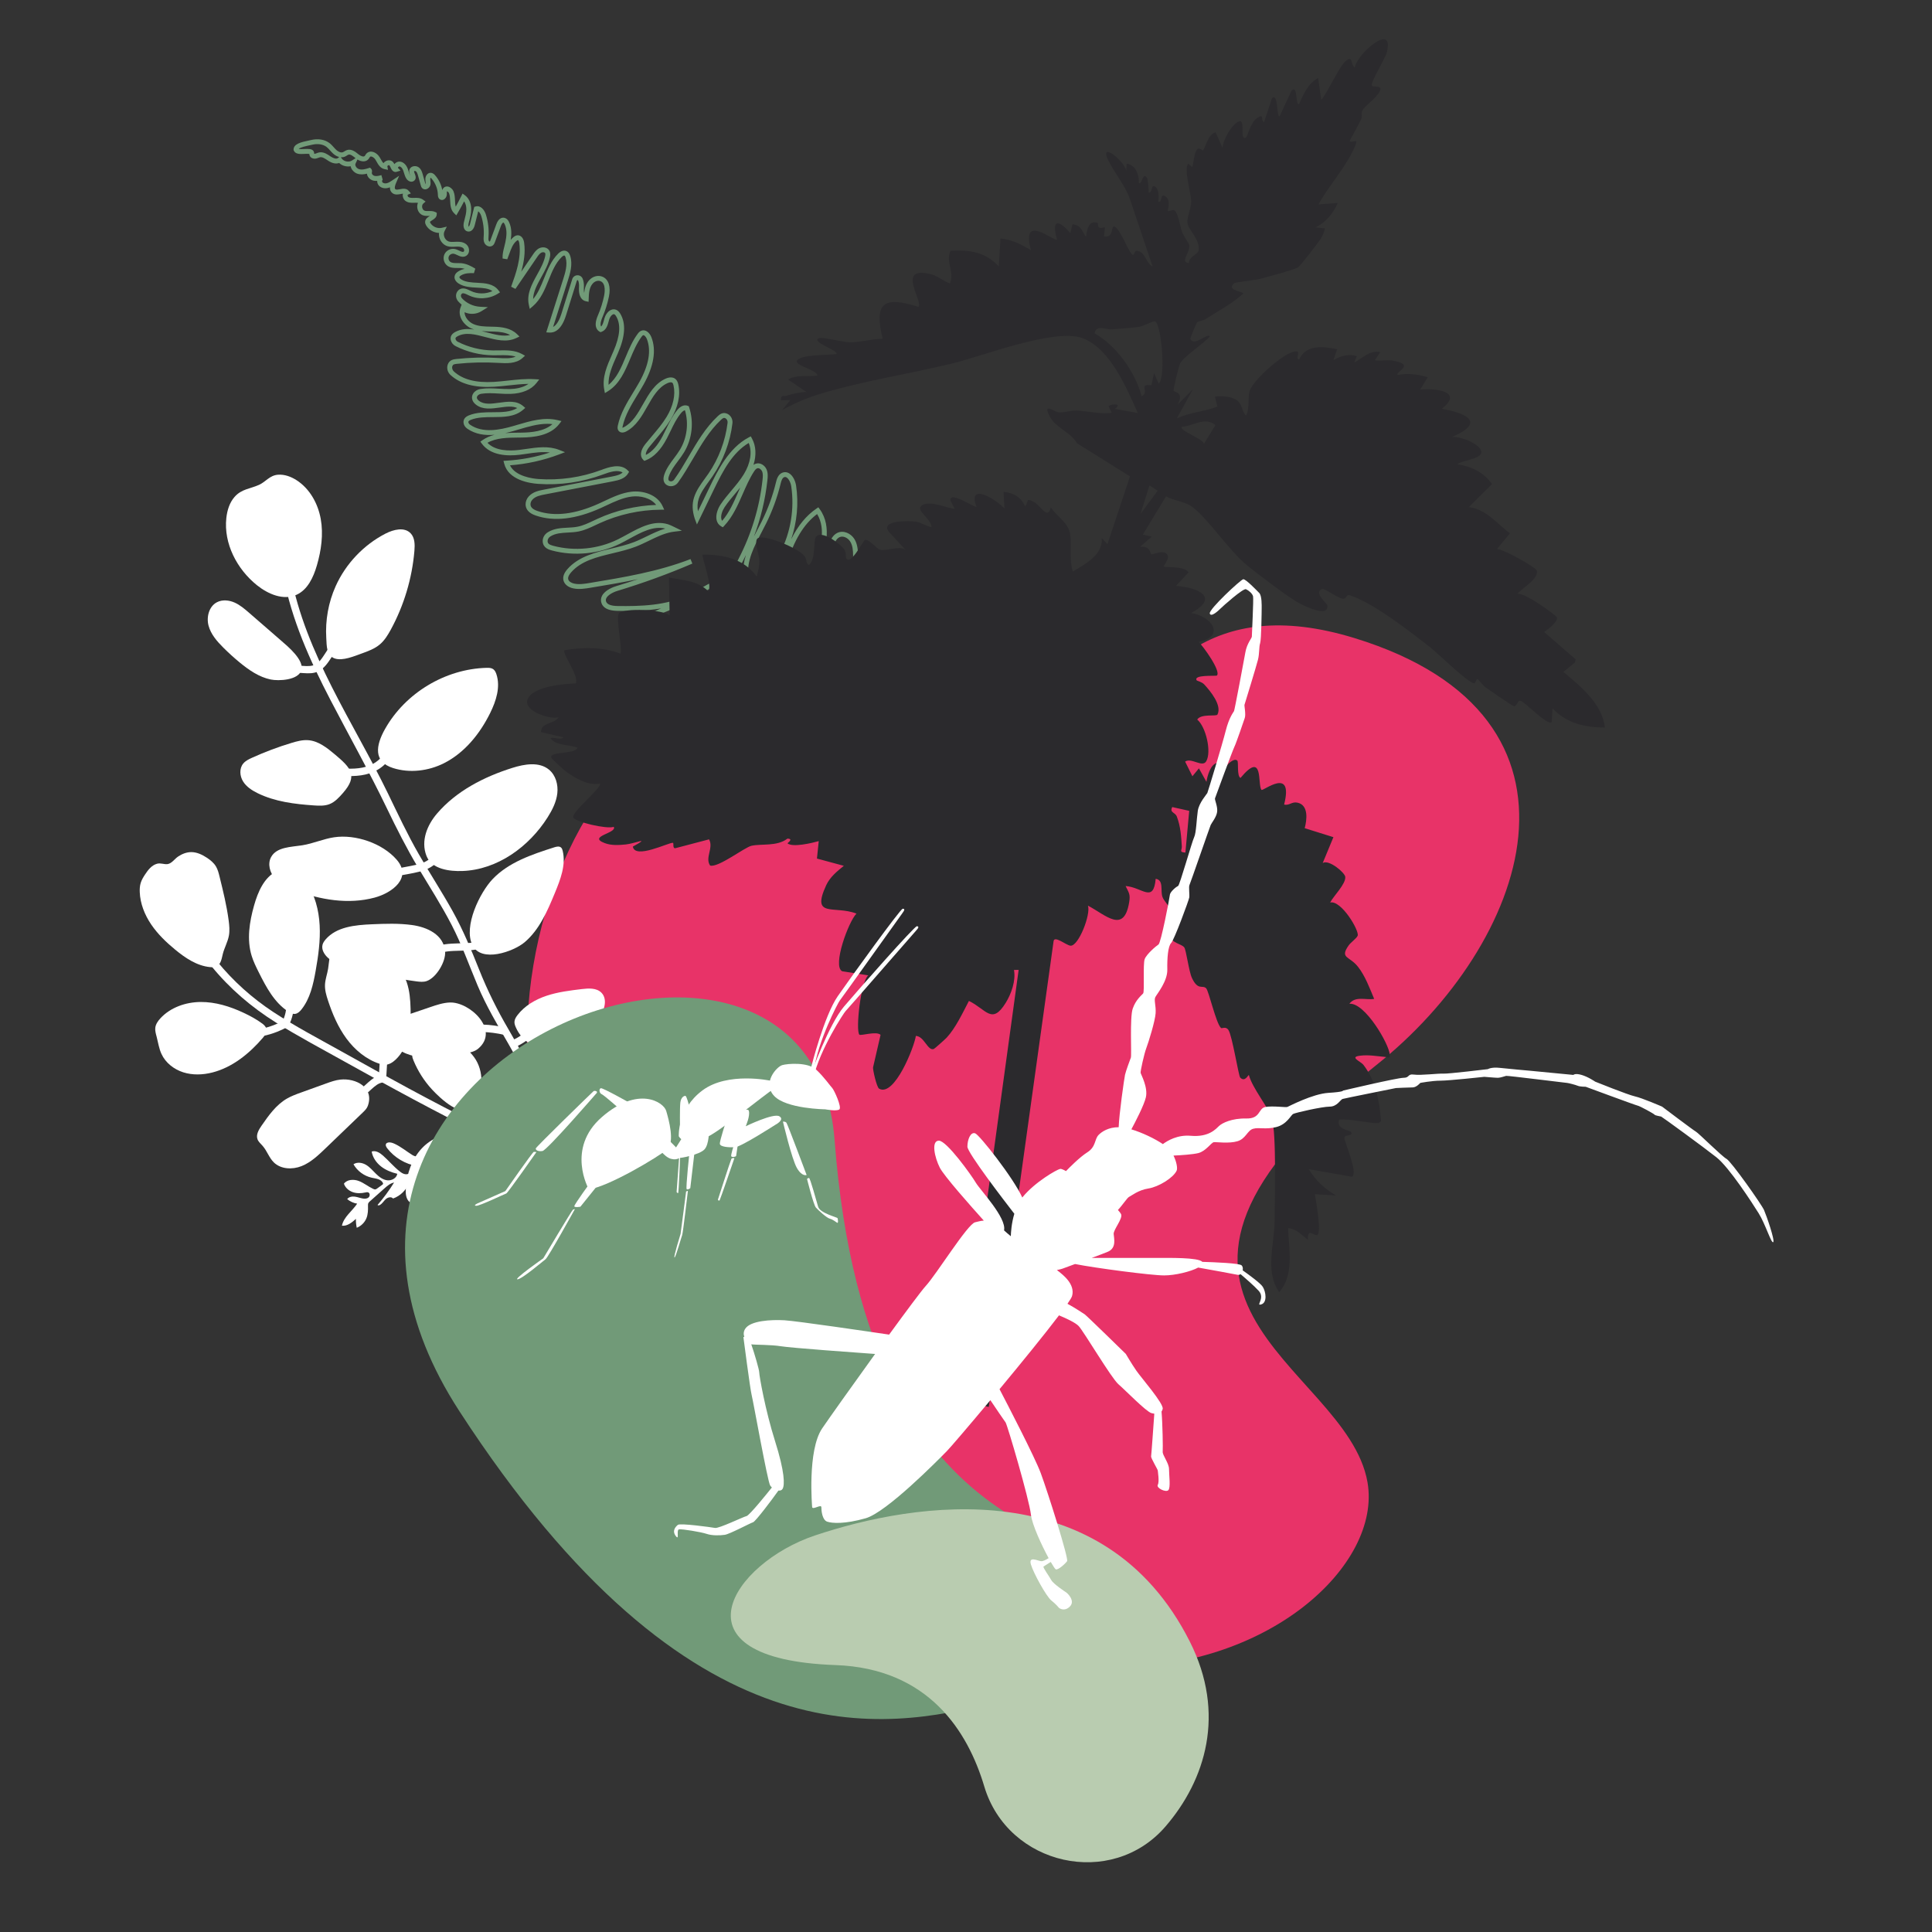 <?xml version="1.0" encoding="UTF-8"?>
<svg xmlns="http://www.w3.org/2000/svg" id="a" data-name="Ebene 1" width="210mm" height="210mm" viewBox="0 0 595.276 595.276">
  <rect x="0" y="0" width="595.276" height="595.276" fill="#333333" stroke="none"/>
  <defs>
    <style>
      .b {
        fill: #b9ccb0;
      }

      .c {
        fill: #fff;
      }

      .d {
        fill: #1e5361;
      }

      .e {
        fill: #719a78;
      }

      .f {
        fill: #2b2a2d;
      }

      .g {
        fill: #719a78;
      }

      .h {
        fill: #e83368;
      }
    </style>
  </defs>
  <path class="g" d="M232.172,231.459c-.634,0-1.271-.069-1.9-.232-1.606-.416-3.073-1.678-3.737-3.218-.522-1.213-.492-2.458.085-3.508.566-1.028,1.571-1.706,2.304-2.2,7.285-4.91,15.098-9.094,23.223-12.437.408-.168,3.975-1.699,3.299-3.552-.337-.925-1.722-1.243-2.739-.91-1.1.363-1.991,1.218-2.935,2.124l-.263.251c-8.015,7.653-18.955,12.035-30.031,12.036-.05,0-.098,0-.147,0-.447-.003-1.276-.008-1.865-.564-.357-.336-.572-.822-.652-1.482-.466-3.86,2.858-6.847,5.399-8.759,5.565-4.19,11.572-7.829,17.853-10.814.636-.303,1.293-.617,1.618-1.114.135-.208.183-.518.116-.754-.034-.124-.093-.207-.174-.245-.184-.088-.525-.024-.833.05-3.56.869-6.764,2.991-9.861,5.043l-.374.248c-3.499,2.315-6.967,4.449-10.923,5.122-3.855.654-8.815-.396-11.211-4.228l-.252-.402.256-.399c2.653-4.146,7.467-5.735,12.121-7.273,4.513-1.49,8.775-2.898,11.227-6.421.173-.249.19-.333.19-.356-.051-.07-.398-.207-.855-.177-3.434.19-6.445,2.346-9.358,4.431-.852.609-1.732,1.239-2.613,1.814-7.329,4.784-16.444,6.534-25.01,4.795-.726-.145-1.529-.393-1.967-1.124-.581-.975-.172-2.232,1.094-3.364,3.087-2.758,6.651-4.765,10.423-6.385-4.571.773-9.193.815-13.448.757-2.721-.042-4.372-.841-4.906-2.378-.261-.75-.207-1.523.157-2.238.939-1.844,3.6-2.77,4.393-3.01,2.229-.674,4.456-1.386,6.674-2.136-4.864,1.026-9.758,1.836-14.575,2.633-1.652.272-3.523.581-5.334.2-1.581-.331-2.709-1.235-3.016-2.417-.288-1.104.126-2.294,1.229-3.536,3.457-3.901,8.608-5.136,13.589-6.331,2.323-.557,4.726-1.133,6.905-1.972,1.336-.513,2.666-1.16,3.953-1.786,1.823-.886,3.695-1.797,5.684-2.387-3.673-.907-7.436,1.154-11.076,3.147-.952.522-1.938,1.062-2.902,1.537-6.419,3.158-14.059,3.912-20.955,2.069-.812-.217-2.713-.725-2.835-2.757-.068-1.131.547-2.235,1.607-2.88,1.921-1.169,4.029-1.28,6.068-1.387,1.062-.056,2.066-.109,3.047-.301,1.713-.335,3.295-1.084,4.969-1.877.404-.191.809-.383,1.214-.567,5.638-2.581,11.854-4.047,18.057-4.266-1.688-2.188-4.915-2.898-7.501-2.581-2.721.331-5.32,1.553-7.836,2.736-.579.272-1.158.545-1.739.807-7.648,3.452-14.359,4.237-19.949,2.333-.774-.263-3.134-1.062-3.209-3.421-.025-.886.336-1.806.993-2.524,1.292-1.41,3.091-1.757,4.678-2.064l21.068-4.059c1.202-.233,2.418-.522,3.159-1.221-1.527-.936-3.913-.183-6.071.624-6.334,2.37-13.244,3.366-19.98,2.883-2.7-.193-9.124-1.185-10.434-6.213l-.231-.886.914-.052c4.562-.259,9.053-1.104,13.384-2.514-2.293-.311-4.746.046-7.137.395-.704.103-1.405.205-2.101.291-3.864.478-9.036.273-11.732-3.413l-.452-.619.628-.439c1.161-.81,2.425-1.333,3.747-1.671-2.896.244-5.856-.125-8.382-1.866-.671-.462-1.087-1.103-1.17-1.804-.12-1.058.451-1.843,1.697-2.337,2.313-.923,4.879-.934,7.359-.944,2.781-.011,5.428-.022,7.493-1.295-1.48-.688-3.395-.424-5.4-.146-2.571.354-5.229.724-7.315-.886-1.266-.972-1.589-2.345-.824-3.497.476-.709,1.293-1.199,2.245-1.347,1.911-.295,3.823-.186,5.672-.079,1.146.066,2.329.135,3.475.101,1.433-.041,3.807-.32,5.611-1.58-2.05.019-4.121.247-6.139.468-1.451.159-2.951.324-4.439.412-5.963.35-10.355-.82-13.407-3.583-.934-.843-1.287-2.116-.902-3.243.51-1.5,1.899-1.647,2.646-1.727,4.328-.461,8.718-.563,13.05-.301,1.771.106,3.733.227,5.245-.428-1.586-.493-3.364-.461-5.219-.427-.613.011-1.223.021-1.823.014-3.966-.051-7.927-1.024-11.456-2.815-.778-.397-1.324-1.076-1.499-1.864-.23-1.062.24-1.909,1.4-2.522,1.838-.976,3.804-1.032,5.792-.731-.287-.093-.572-.201-.853-.326-2.39-1.068-4.342-3.846-3.332-6.472l.339-.88c-.364-.294-.707-.615-1.023-.96-.93-1.011-.942-2.511-.029-3.415,1.176-1.171,2.7-.418,3.707.079l.16.079c2.061,1.005,4.582,1.008,6.665.055-1.188-.884-2.929-.975-4.752-1.071-1.933-.102-3.93-.207-5.591-1.226-.973-.597-1.461-1.459-1.307-2.306.105-.593.51-1.105,1.202-1.519.61-.367,1.257-.597,1.909-.735-.399-.127-.809-.217-1.229-.252-.327-.028-.666-.024-1.01-.022-.994-.002-2.144.011-3.088-.677-1.07-.783-1.471-2.287-.934-3.499.53-1.208,1.913-1.926,3.212-1.672.488.098.932.307,1.36.509.666.313,1.089.493,1.362.319.121-.075.157-.223.166-.333.022-.277-.099-.592-.295-.764-.394-.35-1.036-.494-1.994-.459l-.492.023c-.785.042-1.595.083-2.411-.171-.997-.315-1.821-1.094-2.262-2.139-.268-.633-.366-1.299-.299-1.933-1.574-.057-3.114-.908-3.936-2.266-.157-.26-.362-.66-.347-1.136.036-.95.822-1.439,1.397-1.796.026-.017.055-.034.083-.052-.114,0-.234.002-.357.005-.565.009-1.198.023-1.814-.202-.875-.323-1.507-1.122-1.69-2.137-.107-.591-.04-1.18.177-1.687-.332-.046-.713-.04-1.125-.025-.965.036-1.972.019-2.783-.616-.562-.441-.869-1.227-.768-1.956.011-.083.027-.162.049-.239-.184.021-.398.062-.644.109-.792.155-1.775.348-2.573-.254-.425-.319-.821-.87-.787-1.809-.231.095-.474.174-.727.228-1.139.238-2.247-.13-2.827-.935-.26-.356-.389-.808-.374-1.264-.38.025-.775.008-1.174-.089-.973-.235-1.904-1.081-1.989-2.139-.966.242-1.961.337-2.936.016-.835-.276-1.572-.951-1.923-1.761-.078-.18-.136-.363-.173-.546-1.243.247-2.615-.125-3.531-1.008-.934.361-2.139.125-3.372-.688l-.267-.178c-.759-.509-1.54-1.027-2.242-.897-.17.034-.332.101-.496.164-.232.09-.497.192-.795.246-.773.14-1.727-.184-1.961-1.062-.036-.134-.047-.26-.054-.36-.023-.004-.051-.009-.084-.014-.387-.055-.919-.029-1.433-.002-1.298.064-2.774.141-3.277-1.044l-.057-.134-.003-.146c-.029-1.795,2.498-2.333,4.528-2.764.302-.064.588-.125.843-.186,2.151-.519,4.225-.179,5.686.931.512.388.923.848,1.32,1.293.287.321.558.624.854.887.513.456,1.339.895,1.986.632.143-.06.277-.148.413-.234.234-.147.5-.314.825-.418,1.387-.443,2.6.541,3.486,1.261l.099.08c.649.523,1.559.855,1.895.477.063-.072.11-.159.161-.244.094-.155.199-.332.357-.502.406-.44.969-.65,1.589-.586,1.058.107,2.005.936,2.474,1.709.111.183.219.376.328.571.273.487.536.957.848,1.27.189-.274.46-.508.796-.671.781-.378,1.646-.24,2.157.342.167.191.299.413.412.634.418-.539,1.071-.854,1.719-.787,1.018.104,1.913.919,2.395,2.18.109.285.198.579.286.872.145.481.282.937.508,1.311-.008-.021-.016-.04-.022-.059-.195-.501-.439-1.125-.255-1.767.144-.495.523-.876,1.044-1.048.615-.203,1.342-.09,1.851.295.774.588,1.044,1.55,1.223,2.186l.829,2.958c.003.007.005.015.007.024.02-.026.035-.053.041-.076.048-.204.015-.46-.023-.758-.031-.245-.061-.491-.06-.735,0-.576.24-1.162.626-1.524.3-.283.674-.428,1.08-.4.662.041,1.1.53,1.286.739,1.139,1.277,1.916,2.896,2.226,4.585.072-.247.198-.49.416-.704.362-.354.843-.489,1.355-.385.692.142,1.387.746,1.687,1.469.376.91.422,1.884.466,2.826.033.702.062,1.346.221,1.888.594-1.058,1.167-2.142,1.709-3.235l.391-.789.717.511c1.226.874,1.955,2.494,1.951,4.334-.005,1.288-.325,2.514-.635,3.701l-.162.628c-.131.526-.059.956.018,1.038.065-.044.286-.338.424-.89l1.301-5.227.417-.119c1.513-.437,2.709,1.007,3.178,2.528.679,2.192.949,4.469.804,6.765l-.007.105c-.03.46-.059.894.088,1.193.069.146.243.228.314.231.038-.036.126-.27.163-.37l1.854-5.004c.721-1.936,1.799-2.064,2.381-1.973.454.071,1.1.378,1.568,1.431.804,1.793.733,3.733.473,5.387.258-.32.55-.618.884-.887.289-.23.734-.533,1.299-.538.958.022,1.744.861,1.942,2.256.436,3.065-.07,6.098-.886,8.983l3.592-5.266c.453-.668,1.019-1.502,1.929-1.964,1.008-.511,2.489-.378,3.129.721.401.687.305,1.469.175,2.072-.466,2.152-1.566,4.145-2.631,6.071-1.273,2.306-2.489,4.506-2.533,6.78,1.502-1.766,2.414-4.02,3.368-6.38,1.09-2.694,2.217-5.48,4.324-7.581.877-.877,1.801-1.161,2.594-.804.538.242.915.736,1.151,1.51.821,2.66-.063,5.448-.774,7.688l-4.511,14.17c1.312-.68,2.137-2.706,2.55-4.024l3.35-10.709c.216-.688.822-1.158,1.546-1.198.703-.037,1.357.356,1.642,1.007.314.712.461,1.684.401,2.664-.028.423-.046,1.15.089,1.767.144-1.323.495-2.704,1.479-3.841,1.096-1.267,2.771-1.728,4.165-1.146,1.864.774,2.604,3.062,1.979,6.119-.447,2.191-1.125,4.341-2.014,6.391-.226.521-.841,2.099-.403,2.833.479-.422.709-1.285.934-2.123l.105-.391c.263-.955.977-2.127,1.978-2.588.581-.267,1.183-.268,1.738-.006.587.276.943.786,1.188,1.2,1.751,2.969,1.504,6.933-.755,12.119l-.446,1.015c-1.265,2.862-2.567,5.811-2.436,8.731,2.535-2.061,3.874-5.241,5.283-8.587,1.028-2.444,2.093-4.972,3.681-7.108.279-.381.61-.766,1.113-.966,1.318-.524,2.562.596,3.108,1.972,1.592,4.02.774,8.947-2.427,14.646-.594,1.053-1.227,2.091-1.86,3.13-1.88,3.083-3.823,6.272-4.571,9.766-.059.282-.047.382-.039.411-.008-.05.182-.077.448-.218,2.679-1.419,4.242-4.177,5.897-7.097,1.773-3.127,3.606-6.361,6.957-7.85,1.208-.531,2.271-.496,2.998.096.559.458.771,1.128.893,1.662.755,3.267-.067,7.108-2.318,10.814-1.333,2.195-3.005,4.169-4.622,6.079-.695.821-1.391,1.642-2.062,2.481-.481.602-1.117,1.658-.978,2.376,1.921-.964,3.615-2.879,5.163-5.831.374-.714.725-1.443,1.076-2.172.97-2.01,1.972-4.089,3.452-5.859,1.022-1.227,2.193-1.691,3.208-1.271l.318.131.108.326c1.508,4.54.937,9.705-1.529,13.816-.579.961-1.255,1.866-1.908,2.74-1.144,1.529-2.223,2.974-2.796,4.666-.388,1.146,0,1.375.146,1.462.456.271,1.104.105,1.444-.37,1.659-2.305,3.139-4.834,4.569-7.279,2.523-4.314,5.134-8.776,8.864-12.272.51-.479,1.574-1.478,3.041-.738,1.047.53,1.652,1.701,1.509,2.915-.699,5.824-2.822,11.466-6.139,16.318-.371.543-.763,1.082-1.156,1.622-1.229,1.689-2.501,3.436-3.112,5.396-.373,1.195-.448,2.399-.223,3.762l3.531-7.291c2.491-5.142,5.903-12.183,12.101-15.459l.649-.343.356.642c1.271,2.29,1.413,5.174.479,8.148.212-.155.449-.281.716-.365,1.4-.446,2.783.541,3.309,1.752.467,1.073.388,2.241.266,3.345-.653,5.966-2.047,11.771-4.157,17.339.349-.685.706-1.365,1.061-2.042.458-.872.913-1.738,1.344-2.603,1.896-3.808,3.368-7.837,4.374-11.978.225-.922.601-2.464,1.946-3.022.688-.283,1.399-.239,2.052.131,1.242.705,2.008,2.437,2.215,3.84.819,5.51.286,11.216-1.496,16.502,2.077-4.186,4.644-7.295,7.756-9.417l.601-.409.429.587c4.005,5.495,1.488,12.967.221,15.924-.755,1.761-1.654,3.485-2.523,5.152-1.538,2.951-3.129,6.002-3.887,9.237-.224.955-.428,2.179-.017,3.182.242.591.823,1.133,1.435,1.25-.1-1.923.157-3.975.782-6.244.55-2.01,1.327-3.963,2.078-5.852l4.72-11.846c.559-1.412,1.224-2.849,2.636-3.517,1.917-.905,4.136.215,5.177,1.822,1.002,1.549,1.151,3.464,1.165,5.133.062,7.463-2.114,15.045-6.127,21.351l-.106.167c-.58.911-1.181,1.852-1.181,2.805,0,.469.276.994.67,1.274.236.169.468.218.686.143.603-.207.845-1.172,1.023-2.061,2.139-10.534,10.02-19.895,24.093-28.618,1.211-.75,4.891-3.038,7.723-1.229,1.874,1.199,2.364,3.627,2.018,5.503-.356,1.929-1.438,3.591-2.394,5.057l-20.554,31.604c-.258.396-.551.846-.592,1.263-.058.596.377,1.248.787,1.811.713.974,1.444,1.903,2.175,2.761.164.195.446.452.745.725.678.618,1.377,1.256,1.622,1.927.266.723.051,1.453-.562,1.904-.791.582-2.067.574-2.843-.02-.405-.31-.73-.682-1.046-1.042-.463-.53-.862-.987-1.361-1.08-.85-.153-1.704.828-2.453,1.697l-.157.184c-2.962,3.429-7.528,5.113-11.197,6.466l-17.331,6.382c-1.619.599-3.701,1.368-5.82,1.368ZM253.537,203.775c1.402,0,2.824.671,3.317,2.023.875,2.403-1.563,4.392-4.139,5.452-8.03,3.305-15.754,7.441-22.954,12.294-.786.53-1.467,1.023-1.828,1.68-.448.813-.259,1.64-.021,2.19.479,1.112,1.578,2.061,2.734,2.36,2.109.543,4.339-.172,6.827-1.091l17.331-6.382c3.689-1.361,7.872-2.903,10.581-6.04l.155-.181c.912-1.059,2.156-2.511,3.863-2.193,1.012.188,1.652.92,2.217,1.567.279.319.543.62.828.838.276.212.805.179,1.042.004.065-.049.086-.063.042-.181-.119-.326-.783-.933-1.224-1.334-.336-.306-.653-.596-.879-.863-.752-.883-1.507-1.842-2.241-2.847-.616-.844-1.172-1.772-1.068-2.84.076-.784.492-1.422.826-1.936l20.554-31.604c.879-1.349,1.875-2.878,2.177-4.512.246-1.336-.071-3.148-1.351-3.966-1.367-.873-3.372-.469-6.124,1.239-13.704,8.494-21.362,17.535-23.413,27.641-.189.935-.541,2.677-2.007,3.182-.685.234-1.408.114-2.043-.339-.787-.561-1.298-1.54-1.3-2.495,0-1.392.752-2.572,1.416-3.613l.105-.166c3.859-6.064,5.952-13.356,5.893-20.533-.013-1.527-.134-3.108-.925-4.331-.673-1.042-2.121-1.829-3.275-1.281-.919.435-1.416,1.533-1.884,2.715l-4.711,11.825c-.744,1.873-1.506,3.786-2.034,5.717-.657,2.39-.879,4.501-.678,6.455l.062.607-.581.185c-1.637.525-3.278-.674-3.855-2.081-.571-1.396-.33-2.92-.056-4.092.802-3.419,2.437-6.556,4.018-9.588.856-1.643,1.742-3.341,2.475-5.049,1.118-2.608,3.306-9.015.358-13.832-4.105,3.067-7.176,8.145-9.372,15.489-.771,2.576-2.062,6.887-5.677,7.69l-1.049.233.143-1.064c.396-2.959,1.869-5.57,3.293-8.095.447-.792.893-1.582,1.305-2.381,3.213-6.238,4.415-13.488,3.384-20.415-.176-1.195-.809-2.379-1.471-2.755-.251-.142-.479-.157-.738-.049-.592.246-.859,1.157-1.062,1.991-1.032,4.248-2.542,8.383-4.489,12.292-.435.874-.895,1.75-1.356,2.631-2.306,4.392-4.689,8.933-4.12,13.656l.061.495-.434.247c-.618.353-1.373.36-2.07.016-.87-.431-1.516-1.317-1.644-2.258-.198-1.435.479-2.736,1.075-3.885,3.981-7.663,6.472-15.876,7.409-24.429.103-.941.169-1.847-.15-2.583-.251-.578-.918-1.1-1.479-.92-.4.126-.734.577-1.037,1.044-1.37,2.123-2.423,4.529-3.439,6.855-1.51,3.453-3.071,7.023-5.726,9.844l-.403.43-.513-.291c-.722-.41-1.207-1.068-1.404-1.902-.389-1.646.409-3.629,1.212-4.827,1.03-1.542,2.232-2.973,3.396-4.356,1.312-1.563,2.671-3.18,3.743-4.921,2.11-3.429,2.661-6.983,1.54-9.681-4.912,2.917-7.796,8.261-10.774,14.407l-5.181,10.699-.618-1.627c-.047-.123-.084-.222-.11-.312-.729-2.372-.787-4.386-.181-6.332.686-2.196,2.03-4.044,3.331-5.832.385-.528.768-1.054,1.131-1.585,3.181-4.653,5.217-10.065,5.887-15.649.069-.581-.216-1.156-.694-1.398-.413-.208-.703-.103-1.339.494-3.572,3.348-6.126,7.713-8.596,11.936-1.448,2.476-2.946,5.035-4.646,7.397-.796,1.108-2.302,1.452-3.427.785-.59-.349-1.479-1.234-.801-3.234.648-1.917,1.852-3.526,3.015-5.082.631-.845,1.284-1.719,1.823-2.615,2.166-3.611,2.726-8.116,1.527-12.14-.395.065-.864.476-1.195.872-1.361,1.628-2.28,3.533-3.252,5.549-.358.744-.718,1.488-1.1,2.217-1.876,3.578-4.009,5.799-6.521,6.79l-.454.179-.348-.343c-1.105-1.09-.86-2.93.638-4.804.68-.85,1.384-1.683,2.089-2.515,1.58-1.865,3.213-3.793,4.485-5.887,2.045-3.37,2.805-6.815,2.138-9.7-.069-.302-.175-.668-.38-.836-.257-.21-.798-.169-1.442.114-2.896,1.286-4.529,4.167-6.259,7.217-1.688,2.979-3.435,6.059-6.499,7.683-.916.488-1.77.441-2.282-.127-.529-.583-.367-1.366-.298-1.7.803-3.748,2.813-7.047,4.759-10.237.624-1.024,1.249-2.048,1.833-3.085,2.97-5.284,3.757-9.778,2.34-13.357-.257-.648-.814-1.267-1.159-1.13-.15.06-.312.259-.462.464-1.481,1.995-2.51,4.438-3.505,6.799-1.604,3.808-3.261,7.746-6.865,9.987l-.929.577-.204-1.073c-.72-3.771.864-7.356,2.396-10.823l.443-1.007c2.054-4.714,2.327-8.233.839-10.756-.136-.228-.319-.504-.536-.606-.103-.049-.248-.091-.473.011-.465.214-.963.912-1.159,1.625l-.102.378c-.338,1.267-.759,2.843-2.236,3.361l-.321.112-.297-.168c-.798-.452-1.925-1.703-.502-4.998.848-1.955,1.494-4.006,1.922-6.096.125-.613.661-3.708-1.086-4.433-.919-.385-1.896.096-2.454.742-1.101,1.272-1.166,3.096-1.225,4.706l-.031.892-.874-.186c-.868-.185-2.293-1.003-2.069-4.414.045-.734-.06-1.471-.278-1.966-.034-.08-.097-.117-.187-.112-.057.003-.157.026-.195.148l-3.35,10.708c-1.429,4.56-3.586,5.403-5.127,5.3l-.958-.062,5.185-16.287c.647-2.04,1.454-4.58.771-6.793-.139-.453-.278-.558-.333-.583-.164-.074-.548.127-.919.498-1.892,1.885-2.912,4.409-3.993,7.081-1.179,2.916-2.397,5.93-4.855,8.038l-.949.814-.271-1.22c-.749-3.368.922-6.393,2.537-9.318,1.013-1.832,2.059-3.727,2.478-5.662.067-.311.14-.755-.004-1.001-.164-.283-.733-.35-1.154-.139-.564.287-.991.916-1.367,1.471l-6.624,9.712-1.326-.676c1.486-4.128,3.17-8.806,2.52-13.385-.085-.591-.322-.968-.448-.968h0c-.03,0-.135.021-.371.209-1.178.948-1.725,2.485-2.304,4.112-.189.534-.38,1.066-.592,1.58l-1.442-.246c-.068-1.286.242-2.504.543-3.683.115-.451.23-.902.321-1.353.352-1.714.603-3.702-.189-5.47-.163-.367-.337-.546-.437-.562-.161-.024-.489.346-.737,1.015l-1.855,5.005c-.115.309-.289.772-.719,1.077-.356.255-.804.333-1.26.218-.531-.135-1.012-.526-1.253-1.021-.32-.656-.275-1.343-.235-1.949l.007-.102c.134-2.113-.115-4.208-.741-6.228-.195-.636-.575-1.261-.959-1.47l-1.048,4.208c-.347,1.398-1.173,2.16-2.146,1.994-.413-.068-.758-.293-.992-.65-.516-.783-.294-1.896-.214-2.218l.166-.643c.299-1.146.582-2.229.586-3.325.002-.959-.245-1.822-.686-2.455-.611,1.19-1.255,2.363-1.921,3.499l-.485.826-.686-.668c-1.079-1.052-1.148-2.531-1.209-3.837-.04-.852-.078-1.655-.354-2.322-.146-.351-.538-.615-.631-.577-.041.055-.038.39-.036.59,0,.15.002.3-.007.444-.038.626-.45,1.262-.979,1.511-.404.191-.857.15-1.213-.108-.54-.397-.554-1.061-.561-1.379-.047-1.824-.772-3.656-1.991-5.023-.182-.203-.255-.237-.272-.243.005.027-.101.223-.101.433,0,.182.024.361.047.539.051.388.107.827-.005,1.296-.138.584-.617,1.095-1.192,1.271-.473.143-.938.043-1.281-.275-.307-.279-.409-.643-.477-.883l-.83-2.959c-.171-.609-.34-1.134-.684-1.396-.185-.139-.498-.094-.549-.027-.043.153.104.53.212.805.223.571.638,1.634-.343,2.24-.8.498-1.748,0-2.23-.726-.381-.574-.566-1.191-.746-1.788-.078-.259-.155-.518-.251-.769-.212-.556-.625-1.17-1.146-1.223-.08-.005-.228.055-.333.161-.119.121-.146.234-.144.262l.805.861-1.125.35c-1.16.376-1.692-.774-1.948-1.327-.117-.254-.239-.517-.362-.658-.054-.062-.222-.054-.375.02s-.265.201-.25.283l.203,1.099-1.094-.228c-1.287-.269-1.939-1.434-2.465-2.37-.101-.18-.2-.357-.303-.527-.311-.513-.899-.949-1.342-.994-.192-.021-.272.043-.337.113-.053.057-.109.152-.171.254-.097.163-.198.323-.323.466-.871.983-2.258.771-3.384.1l-.582,1.256c-.131.281-.058.572.026.766.184.423.583.789,1.018.933.896.295,1.957.028,2.971-.302l.451-.147.326.344c.394.415.286.933.235,1.182-.089.475.376.905.825,1.014.608.149,1.285-.012,2.108-.238l.408,1.443c-.095.027-.146.15-.164.202-.061.18-.039.394.054.521.269.37.864.441,1.305.348.608-.129,1.2-.524,1.772-.907l2.1-1.403-.993,2.322c-.148.347-.598,1.505-.153,1.84.267.2.834.088,1.381-.02.827-.164,1.964-.386,2.715.505l.663.786-.951.391c-.038.016-.053.1-.057.126-.028.202.065.457.208.569.411.322,1.089.324,1.801.297.801-.031,1.909-.072,2.778.578l.749.559-.707.61c-.354.306-.408.819-.34,1.197.068.376.297.835.733.997.35.128.794.119,1.266.11.647-.013,1.383-.028,2.072.321l.417.21-.005.466c-.01.966-.806,1.461-1.388,1.823-.289.18-.685.426-.69.576,0,.018.007.101.132.307.689,1.14,2.195,1.771,3.495,1.469l1.561-.363-.721,1.431c-.268.531-.269,1.224-.003,1.854.266.629.763,1.112,1.329,1.291.56.174,1.202.141,1.883.104l.519-.024c.857-.033,2.12.02,3.04.834.553.486.858,1.258.797,2.011-.052.631-.366,1.171-.863,1.482-.989.619-1.993.147-2.8-.234-.363-.171-.706-.333-1.013-.394-.607-.116-1.301.242-1.548.806-.25.565-.05,1.319.446,1.682.545.397,1.354.394,2.196.388.378-.002.768-.003,1.142.027,1.654.14,3.077.893,4.368,1.685l-.427,1.388c-1.299-.059-2.781-.022-3.975.696-.287.171-.472.357-.497.498-.037.202.223.521.615.763,1.335.82,3.14.915,4.884,1.007,2.435.128,4.952.26,6.512,2.293l.502.654-.698.438c-2.645,1.658-6.163,1.845-8.966.477l-.165-.082c-1.085-.536-1.628-.715-1.987-.358-.372.368-.249.98.078,1.336,1.429,1.559,3.479,2.518,5.624,2.632l2.381.127-2.024,1.259c-1.548.963-3.538,1.047-5.168.297.003,1.488,1.245,2.987,2.711,3.642,1.647.734,3.503.771,5.468.81.351.007.7.014,1.048.025,2.223.074,5.018.398,6.921,2.264l.769.752-.972.461c-3.01,1.428-6.308.556-9.493-.287-3.124-.827-6.076-1.608-8.589-.272-.687.363-.694.611-.638.875.076.341.344.66.715.849,3.323,1.687,7.058,2.604,10.796,2.652.585.009,1.18-.003,1.775-.013,2.448-.045,4.98-.09,7.2,1.133l.92.506-.777.706c-2.02,1.835-5.024,1.653-7.432,1.507-4.251-.256-8.557-.157-12.802.295-.887.094-1.211.211-1.384.719-.188.551.008,1.212.488,1.646,2.739,2.479,6.761,3.525,12.313,3.199,1.449-.086,2.931-.249,4.363-.406,2.671-.293,5.434-.597,8.184-.432l1.427.085-.881,1.125c-1.598,2.041-4.437,3.221-7.995,3.322-1.212.037-2.428-.034-3.604-.102-1.854-.108-3.604-.208-5.355.064-.539.083-.986.337-1.228.697-.399.601.047,1.134.491,1.476,1.588,1.226,3.824.917,6.195.589,2.629-.363,5.347-.74,7.409,1.023l.662.566-.658.571c-2.58,2.24-5.993,2.253-9.294,2.267-2.341.01-4.761.02-6.812.838-.812.322-.784.571-.762.771.031.259.225.531.531.742,3.845,2.652,9.061,1.625,13.177.436l1.312-.386c4.097-1.215,8.331-2.471,12.542-1.45l1.12.272-.702.914c-2.783,3.623-7.933,4.108-11.564,4.157l-1.015.011c-3.345.032-6.795.066-9.531,1.611,2.397,2.496,6.6,2.587,9.817,2.19.685-.085,1.375-.186,2.067-.286,3.411-.497,6.937-1.01,10.208.28l1.808.713-1.818.687c-4.866,1.837-9.955,2.965-15.14,3.355,1.654,3.44,7.051,4.101,8.771,4.224,6.523.47,13.213-.496,19.348-2.792,2.064-.772,5.911-2.211,8.181.146l.396.41-.289.491c-.946,1.608-2.853,2.096-4.565,2.428l-21.068,4.059c-1.425.275-2.899.561-3.855,1.604-.396.433-.614.968-.6,1.466.028.91.704,1.542,2.192,2.046,5.217,1.777,11.558,1.01,18.849-2.28.573-.259,1.146-.528,1.719-.797,2.622-1.233,5.333-2.508,8.292-2.868,3.474-.426,7.982.795,9.672,4.48l.483,1.054-1.16.008c-6.422.045-12.903,1.483-18.745,4.158-.4.182-.798.371-1.195.559-1.685.797-3.426,1.622-5.323,1.993-1.083.213-2.188.271-3.256.327-1.939.102-3.771.198-5.368,1.17-.574.35-.924.942-.889,1.509.042.712.478,1.065,1.724,1.398,6.554,1.75,13.809,1.035,19.906-1.965.936-.461,1.905-.992,2.844-1.506,4.051-2.219,8.245-4.51,12.648-3.152.521.161,1.197.49,1.979.872l2.277,1.109-2.514.31c-.25.031-.5.069-.747.116-2.386.466-4.566,1.526-6.875,2.649-1.315.64-2.676,1.301-4.07,1.837-2.272.874-4.724,1.462-7.094,2.03-4.975,1.193-9.673,2.32-12.817,5.868-.517.581-1.092,1.427-.9,2.163.189.729,1.092,1.164,1.872,1.327h0c1.535.323,3.185.051,4.781-.212,10.359-1.714,21.072-3.486,31.02-7.351l.567,1.389c-7.487,3.21-15.228,6.03-23.008,8.381-1.681.509-3.051,1.394-3.489,2.255-.182.356-.206.694-.078,1.063.307.879,1.488,1.341,3.513,1.372,7.046.099,15.164-.085,22.151-3.524,1.081-.533,2.155-1.157,3.194-1.759,1.557-.904,3.167-1.838,4.891-2.528.343-.138.983-.394,1.649-.199.523.152.936.557,1.13,1.109.233.665.126,1.461-.273,2.029-.581.825-1.503,1.178-2.397,1.47-1.56.51-3.14.999-4.724,1.489-7.702,2.38-15.666,4.842-21.618,10.161-.53.474-1.008,1.138-.806,1.476.137.229.593.347.976.423,8.183,1.66,16.891-.01,23.893-4.581.854-.558,1.722-1.178,2.561-1.778,3.087-2.209,6.28-4.494,10.146-4.708,1.122-.064,2.351.396,2.438,1.566.038.536-.209.969-.456,1.323-2.736,3.933-7.438,5.486-11.987,6.989-4.437,1.465-8.636,2.852-11.055,6.252,2.12,2.916,6.202,3.691,9.419,3.147,3.668-.625,6.987-2.672,10.347-4.895l.374-.247c3.205-2.124,6.52-4.319,10.336-5.25.594-.143,1.227-.236,1.834.055.474.227.818.65.971,1.192.183.65.066,1.409-.304,1.979-.556.852-1.445,1.276-2.229,1.65-6.191,2.943-12.11,6.529-17.596,10.659-3.567,2.683-5.097,5.028-4.813,7.379.045.365.13.513.193.572.16.151.604.154.844.155.046,0,.095,0,.142,0,10.694,0,21.254-4.231,28.994-11.622l.259-.248c1.022-.982,2.08-1.997,3.505-2.467.411-.135.855-.202,1.301-.202ZM221.63,180.128c-.181,0-.446.106-.585.162-1.623.649-3.185,1.556-4.695,2.433-.439.254-.884.513-1.335.767.139-.042.276-.085.414-.128,1.576-.487,3.148-.973,4.701-1.482.683-.222,1.321-.458,1.637-.907.121-.172.157-.46.084-.668-.032-.094-.078-.15-.134-.167-.025-.007-.055-.011-.087-.011ZM241.827,170.775c-.027.053-.055.107-.082.16-.421.816-.876,1.624-1.332,2.432-1.181,2.094-2.308,4.091-2.857,6.246,1.746-1.101,2.641-3.63,3.403-6.176.275-.92.564-1.808.868-2.662ZM229.835,170.994c-.307.635-.623,1.265-.949,1.893-.526,1.015-1.062,2.044-.929,3.008.06.442.405.911.822,1.117.077.038.152.065.225.082-.146-2.097.204-4.124.831-6.1ZM228.076,150.21c-.501.623-1.013,1.232-1.518,1.833-1.137,1.353-2.312,2.752-3.298,4.226-.685,1.022-1.259,2.546-.998,3.647.051.214.131.398.243.554,2.191-2.539,3.543-5.63,4.968-8.89.199-.454.399-.912.603-1.37ZM168.624,130.585c-2.93,0-5.936.891-8.865,1.76l-1.322.389c-.877.253-1.802.5-2.754.708,1.329-.104,2.681-.117,4.017-.13l1.008-.011c2.946-.04,6.972-.375,9.508-2.622-.527-.064-1.058-.094-1.591-.094ZM148.372,101.999c.532.131,1.063.271,1.592.411,2.566.679,5.012,1.327,7.216.816-1.467-.826-3.323-1.005-4.873-1.057-.34-.011-.684-.018-1.027-.024-.963-.02-1.94-.039-2.907-.146ZM105.023,48.452l.252.367c.67.975,2.187,1.277,3.183.63l1.097-.71s-.003-.002-.004-.003l-.102-.082c-.689-.56-1.468-1.191-2.083-.997-.146.047-.311.15-.485.26-.206.13-.414.256-.638.35-.385.156-.796.215-1.22.186ZM98.849,46.916c1.091,0,2.05.643,2.841,1.174l.258.172c.705.464,1.709.85,2.223.411l.352-.3c-.623-.149-1.254-.489-1.835-1.004-.36-.321-.673-.67-.975-1.009-.366-.41-.713-.797-1.109-1.098-1.085-.825-2.737-1.074-4.429-.667-.268.064-.565.127-.881.194-.734.156-2.798.596-3.251,1.083.364.106,1.284.061,1.673.04.584-.029,1.192-.061,1.722.016.268.039.89.129,1.2.694.141.251.155.505.165.673.002.036.002.072.009.107-.005-.029.052-.022.13-.022.035,0,.075-.001.114-.009.182-.032.351-.103.521-.168.22-.085.469-.181.748-.237.178-.035.354-.051.525-.051Z"></path>
  <g>
    <path class="h" d="M421.35,456.719c-6.437-37.078-88.451-56.175,2.675-128.525,46.384-36.825,72.604-107.275-6.688-131.593-90.136-27.644-71.833,102.291-121.665,51.684-93.924-95.383-160.088,46.597-122.632,121.495,108.543,217.067,257.142,137.809,248.31,86.939"></path>
    <path class="f" d="M361.184,248.666l5.228,1.168-1.175,12.856c-2.091-.124-1.024-.725-1.103-1.941-.206-3.18-.373-6.066-1.531-9.15-.514-1.376-2.323-1.156-1.419-2.934M354.163,149.555l2.512,1.653-5.271,7.159,2.759-8.813ZM364.165,131.499c3.656-.239,6.973-3.221,10.334-.526l-3.522,5.726c-.309-1.481-7.944-4.171-6.812-5.199M337.256,102.717c.529-2.85,3.491-1.079,5.436-1.242,2.512-.208,6.027-.416,8.379-.804,1.464-.242,4.302-1.919,4.886-1.637,1.763.847,3.398,16.874,1.058,19.159l-1.431-3.233-.826,3.773c-4.297-.61-.347,2.041-2.998,3.338-2.036-7.449-7.748-15.579-14.505-19.355M304.652,433.503l19.961-143.435c.158-2.022,3.929,1.23,5.243,1.314,2.481.16,6.291-9.712,5.357-12.337,5.537,2.89,11.1,8.779,12.708-1.096.397-2.441-.096-2.859-1.108-4.951,5.099.354,8.58,5.42,9.272-2.228,2.544.404,1.421,3.582,2.058,5.513.426,1.29,1.842,2.429,2.072,3.489.392,1.792-1.56,4.977-.127,8.31,1.168,2.723,3.852,2.637,4.788,3.816.608.763,1.409,7.372,2.386,9.449,1.862,3.965,3.223,2.027,4.362,3.151.837.826,3.027,10.791,4.592,12.246.256.237,1.476-.624,2.285.622,1.194,1.84,3.101,14.103,3.623,14.649,1.479,1.543,2.481-.907,2.666-.782,1.137,4.144,5.987,9.877,7.083,13.33,1.455,4.594.885,24.976.854,31.4-.033,7.451-3.077,15.862,1.424,22.164,4.723-5.542,2.946-13.014,2.73-19.719,2.625.225,4.175,2.127,6.092,3.592-.146-4.022,2-.964,2.917-1.517,1.352-.821-.455-10.598-.758-12.536l6.48.397c-3.374-1.998-6.331-4.659-8.348-8.104l13.321,2.335c1.886-1.199-2.108-10.162-2.366-11.832-.218-1.405,3.192-.476,1.936-2.082-.278-.352-4.685-.797-3.517-3.723,3.699-.139,7.549.823,11.05,1.093.761.06,1.361.036,1.833-.644-.505-6.14-1.594-12.294-5.4-17.252-.864-1.127-4.439-2.426-1.149-2.852,2.776-.359,5.293.163,7.956.383.799.065,1.35.656,1.263-.773-.189-3.192-7.64-16.051-12.428-15.622,1.838-2.486,5.121-1.06,7.635-1.5-1.39-3.297-2.752-7.068-4.987-9.901-2.627-3.331-5.661-2.539-2.922-6.513.713-1.036,2.558-2.264,2.831-3.075.531-1.586-5.077-11.007-8.485-10.208,1.062-2.039,4.843-5.683,4.661-7.887-.108-1.318-5.097-5.508-6.953-4.276l3.297-7.968-8.846-2.773c.694-2.572,1.249-7.099-2.206-7.858-1.802-.397-2.553.998-4.132.572,3.005-11.89-6.53-3.996-6.975-4.52-1.299-1.524.804-12.392-6.465-3.678-1.151-.51-.567-4.848-.964-5.307-1.141-1.318-4.74,2.539-4.575,4.029-1.46-.141.079-3.706-1.771-3.309-1.926.414-2.957,4.07-3.18,5.807l-2.323-4.168-2.008,2.438-2.24-4.52c1.917-1.314,5.283,1.905,6.48-.069,1.744-2.886-.084-10.681-2.759-12.887,1.225-1.876,5.901-.893,6.228-1.524,1.481-2.859-2.197-7.272-4.077-9.305-.708-.766-2.218-1.113-2.29-1.218-1.227-1.811,5.542-1.309,6.176-1.486,1.464-1.259-4.264-9.176-5.621-10.385,8.597-1.773,3.869-8.004-2.323-8.908,9.081-4.817,2.043-7.918-4.637-8.346l3.879-4.18c-1.376-2.077-7.398-1.431-7.609-1.771-.23-.373,2.572-3.063.507-4.19-1.397-.763-3.508.483-4.403.373-.234-.026-.234-2.742-3.46-2.249l3.642-3.158-2.761-.627,7.133-11.796c2.371,1.333,5.695,1.601,7.822,3.06,4.728,3.242,11.55,13.658,17.214,18.25,3.3,2.675,12.911,10.035,16.268,11.746,1.83.933,8.698,4.285,8.425.668-.069-.89-4.384-3.91-1.651-5.185.72-.337,4.556,2.67,6.271,2.984,1.395.256,1.046-1.433,2.311-1.027,7.238,2.328,18.467,11.117,24.741,16.012,2.419,1.89,11.552,10.93,13.555,11.088.438.034.634-1.443,1.034-1.268.388.17,1.696,1.993,2.534,2.575,1.223.854,8.195,5.712,8.714,5.767.759.081,1.199-1.816,1.869-1.72,1.381.199,8.155,7.621,9.722,6.657l.273-4.297c4.192,4.544,10.023,5.963,16.137,5.898-.909-7.377-7.434-12.579-12.799-17.125l3.529-2.864.249-.986-9.703-8.439c1.074-.725,4.439-3.228,3.915-4.518-.268-.66-10.16-7.879-12.162-7.217,1.316-1.751,6.827-4.716,5.953-7.253-.328-.955-10.243-6.578-12.244-6.568l3.989-4.829c-3.989-3.015-7.32-7.456-12.675-8.085l7.152-7.095c-2.484-3.613-6.422-5.501-10.672-6.09,1.199-1.237,7.255-1.565,7.37-3.668.141-2.529-6.767-5.154-9.083-4.73,10.1-4.355,5.283-7.231-3.094-8.717,6.841-5.341-1.816-6.415-6.657-5.898l2.333-3.821c-3.034-.916-6.185-1.311-9.31-.696-.562-1.122,5.597-3.135-1.424-4.422-1.838-.337-3.728.182-5.561-.108l1.67-2.524c-3.166-.682-5.515,1.871-8.04,3.24l.826-1.981c-2.469-.818-5.077-.057-7.219,1.232l1.144-3.364c-4.264-.9-9.593-1.51-11.667,3.115-1.534-.108.84-2.663-1.235-2.453-3.568.359-12.562,8.542-13.94,11.868-.837,2.027.036,5.609-1.223,7.899-1.251-1.122-1.098-3.314-2.63-4.573-1.675-1.381-4.893-1.529-6.956-1.266l.754,3.058c-4.156,1.651-8.272,1.68-12.512,3.678l4.989-9.035-4.723,4.728c2.209-3.938-1.206-3.649-1.249-4.324-.045-.689,1.567-7.317,1.967-8.222.914-2.065,7.468-6.338,9.222-8.432-.809-1.153-4.836,3.271-6.018.785-.12-.251,1.862-4.893,2.106-5.154.254-.273,1.823-.474,2.618-.988,3.934-2.544,8.171-4.716,11.646-7.906-1.345-.897-5.133-.976-2.864-3.144.304-.29,6.602-.924,8.31-1.4,2.194-.613,10.121-2.687,11.421-3.515.67-.431,6.733-8.238,7.233-9.253.438-.883.847-1.73.95-2.725l-2.84-.292c3.135-1.548,5.479-4.305,6.834-7.516l-5.944.433c3.489-6.31,8.81-11.727,11.502-18.522.837-2.108-1.469-.045-1.869-1.079,1.211-2.199,2.402-4.403,3.537-6.642.357-.703-.024-1.864.287-2.534.787-1.689,4.405-3.867,5.501-6.204.866-1.847-2.096-.995-2.486-1.584-.586-.881,4.106-8.336,4.587-10.26,2.424-9.662-9.231.462-9.865,4.676-1.361-.926-.467-3.941-2.761-2.053-2.017,1.658-5.487,9.502-7.566,12.033l-.974-6.762c-3.02,1.56-4.597,5.094-5.898,8.085-1.201.096-.278-6.236-2.319-4.18l-3.647,7.896c-1.046.108-.342-7.298-2.335-5.623l-2.455,7.427c-1.206-.627.268-2.953-2.24-1.216-1.893,1.309-2.924,5.592-3.19,5.791-2.321,1.74-.177-5.322-2.146-4.86-2.149.502-5.257,5.939-5.204,8.248l-2.156-4.843c-2.378.577-3.182,4.888-3.893,5.604-.06.062-1.156-1.015-1.704-.433-1.127,1.199-1.031,3.953-1.62,5.52l-1.211-1.017c-1.495,1.381.931,9.258.9,11.595-.036,2.486-1.306,4.585-1.149,6.566.172,2.165,3.922,5.077,3.45,8.549-.163,1.206-3.089,1.924-2.991,3.9-2.888-.292.409-3.068.091-5.611-.048-.385-1.804-2.84-2.218-3.977-.512-1.402-1.141-5.647-2.273-6.633-.507-.44-1.95.457-2.091.175-.134-.263,1.103-3.326-.792-4.544-1.747-1.122-.778,2.252-2.187,1.665.28-1.187.199-3.8-.797-4.537-1.637-1.213-.845,2.287-2.187,1.665.175-.737-.242-4.175-.455-4.46-1.467-1.967-1.445,2.259-2.529,1.586.146-2.469-.981-5.599-3.742-5.944l-.127,2.144c-.775-3.288-8.549-9.236-5.494-3.082,1.984,3.994,5.123,7.535,6.626,11.837l6.994,20.769c-2.22-1.096-2.209-4.699-5.003-4.845-.495-.024-.72,1.4-1.079,1.266-1.256-.464-3.319-6.882-5.353-8.511-1.685-1.35-.148,3.501-3.551,2.819l.28-2.852c-2.926.931-1.807-1.158-2.287-1.314-2.802-.907-3.233,2.177-3.517,4.333-1.294-1.706-1.388-3.656-4.199-3.879l-.648,2.764c-3.721-4.539-5.91-4.199-4.092,1.957-1.17.502-11.22-8.382-8.042,3.237-3.048-1.807-5.745-3.204-9.38-3.613l-.534,8.607c-4.269-4.513-8.956-5.121-14.862-4.829-1.641,3.441,1.364,6.587-.208,10.078-1.964-.653-3.563-2.228-5.59-2.766-11.416-3.034-2.4,8.478-4.104,9.987-10.854-3.472-13.713-1.163-11.012,9.818-3.158.029-7.219,1.175-10.275,1.103-1.708-.038-8.487-1.716-9.384-1.261-2.443,1.232,6.056,3.706,5.434,4.876-2.512.404-10.779.067-12.107,1.955-1.122,1.594,6.331,2.914,6.2,4.685-2.974.424-6.329-.369-9.023,1.204l5.668,3.843c-2.008.055-4.209.55-6.114,1.151-1.012.321-1.72-.526-1.759,1.405l2.922-.045-2.529,3.044c3.522-1.929,7.36-3.63,11.201-4.809,13.421-4.123,27.787-6.255,41.39-9.569,9.203-2.242,31.288-10.882,39.861-7.784,8.559,3.094,13.713,15.441,17.111,23.09l-7.006-1.263c2.594-1.943-1.565-1.505-1.998-.811l.988,2.031c-3.642.419-7.229-.541-10.815-.713-1.885-.091-4.211.754-5.597.553-1.299-.189-4.958-3.168-2.752,1.172,1.828,3.599,6.422,4.829,8.449,8.336l16.333,10.227-6.934,20.87-1.744-1.854c.335,5.178-4.97,7.918-8.942,10.301-1.129-3.666-.359-7.604-.747-11.074-.447-4.025-3.812-5.477-6.015-8.669-1.007,4.094-3.091-.773-5.534-1.878-2.357-1.065-1.151.041-2.39,1.495-1.347-2.871-3.498-4.104-6.638-4.434l.261,5.147c-2.577-2.902-11.461-8.269-8.621-.543-.675.311-8.588-5.197-7.973-1.833l1.261,2.467c-2.802-.311-7.365-2.596-9.92-1.172-2.646,1.474,2.704,4.025,2.788,6.8-1.79-.325-2.996-1.397-4.857-1.68-2.536-.385-11.634-.352-7.966,3.467l4.673,5.061c-2.216-1.082-5.869.617-7.69.12-1.208-.333-3.47-3.515-4.752-2.965-.421.179-4.51,8.234-5.731,5.482-.237-.534.206-1.438-.593-2.634-1.125-1.68-7.231-6.288-8.767-3.694-.775,1.309.096,6.494-2.031,8.511-1.103-.385-.567-1.773-1.529-2.879-2.024-2.326-11.459-6.336-14.067-5.465-1.718.572.292,5.176.285,6.953-.007,1.713-.352,3.316-.826,4.946-4.029-5.482-10.186-6.76-16.666-6.755-.531.318,3.115,9.504,1.754,11.315-3.271-3.347-7.839-3.369-12.143-4.257l.223,11.681c-2.261-1.897-13.936-2.297-15.57-.687-1.158,1.144.983,10.191.445,12.478-5.276-2.06-11.66-2.048-17.254-1.055-.909.84,4.537,7.882,3.467,10.234-3.682.077-13.579.933-14.917,5.058-1.115,3.443,6.965,6.128,9.593,5.369-1.445,2.244-5.331,1.445-5.424,4.558l6.915,1.608c-.404,1.249-5.755-1.005-3.178,1.089,1.687,1.373,5.451,1.285,7.549,2.103-.663,2.161-9.128,1.022-8.03,3.216.134.268,3.795,3.644,4.384,4.077,2.883,2.113,6.937,4.525,10.571,3.757.644,1.256-8.868,8.829-8.238,10.456.526,1.369,10.325,3.668,12.454,2.886,1.204,1.931-8.243,2.924-2.783,5.008,2.072.792,4.357.627,6.489.424,2.687-.258,8.049-2.567,2.192.653.648,3.982,10.964-1.256,12.316-1.16.443.031-.278,1.986.957,1.613l10.203-2.682c1.476,2.601-1.342,5.659.33,8.076,2.496.732,10.598-5.623,12.753-6.097,3.118-.687,7.875.261,11.064-2.201,2.063.036-.053,1.388.012,1.443,1.56,1.354,7.597-.1,9.638-.677l-.55,5.374,8.281,2.237c-2.072,1.677-4.276,3.465-5.429,5.972-4.733,10.279,2.479,6.111,9.325,8.75-2.393,2.331-7.528,16.168-4.405,17.764l8.037,1.263c-2.326,1.89-3.934,16.898-2.749,18.274.378.44,5.276-1.187,6.542.055l-2.314,10.016c-.134.586,1.11,6.147,1.862,6.571,4.738,2.675,10.875-12.986,11.32-16.257,2.594.098,3.615,4.661,5.515,4.039.254-.081,3.563-3.051,3.994-3.517,2.804-3.039,4.927-7.65,6.846-11.299,5.36,2.584,7.059,7.482,11.327.603,1.706-2.747,3.19-6.882,2.551-10.148l1.44-.017-18.199,132.576,9.002,2.079Z"></path>
  </g>
  <path class="d" d="M164.087,346.577c-1.582-2.335-4.195-3.943-6.992-4.305-.857-.11-1.737-.105-2.567.122-2.168.598-3.63,2.587-4.747,4.537-.213.373-.421.751-.541,1.165-.409,1.431.337,2.938,1.256,4.108,2.541,3.247,6.63,5.221,10.753,5.195,5.692-.038,5.015-7.609,2.838-10.823"></path>
  <path class="d" d="M160.645,367.541c.4,1.981,1.842,3.568,3.245,5.025,1.732,1.807,3.661,3.68,6.128,4.094,1.079.182,2.247.048,3.158-.56.909-.608,1.505-1.74,1.302-2.814-.108-.565-.414-1.07-.713-1.56-.684-1.12-1.376-2.249-2.271-3.211-.684-.732-1.476-1.354-2.197-2.053-1.216-1.177-2.209-2.555-3.118-3.979-.969-1.517-1.101-2.701-2.792-1.366-1.897,1.498-3.24,3.962-2.742,6.425"></path>
  <path class="d" d="M145.387,340.383c.249.885.211,1.823.136,2.73-.077.976-.158,1.955-.34,2.919-.184.979-.45,1.921-.885,2.819-.431.883-.931,1.723-1.182,2.68-.156.598-.921.885-1.464.689-.627-.227-.845-.866-.689-1.464.227-.871.66-1.644,1.062-2.441.397-.79.713-1.61.878-2.481.165-.881.244-1.773.318-2.666.069-.816.134-1.598-.091-2.398-.167-.596.368-1.225.936-1.321.66-.115,1.153.335,1.321.933"></path>
  <path class="d" d="M143.356,352.097c3.391-.782,6.846-1.199,10.325-1.292.617-.014,1.091.672,1.041,1.239-.057.675-.62,1.027-1.239,1.043-3.197.084-6.551.529-9.739,1.266-.603.139-1.22-.349-1.321-.936-.11-.639.33-1.182.933-1.321"></path>
  <path class="d" d="M166.822,358.409c-.581,1.208-.526,2.591-.589,3.97-.067,1.551-.136,3.103-.203,4.656-.029.617-.641,1.093-1.239,1.041-.639-.055-1.07-.62-1.041-1.237.069-1.603.139-3.209.211-4.812.065-1.474.055-3.036.708-4.396.268-.555.842-.914,1.464-.687.536.194.959.904.689,1.464"></path>
  <g>
    <path class="c" d="M85.651,146.27c2.022-.151,4.029.593,5.735,1.694,4.053,2.611,6.587,7.188,7.439,11.933.849,4.747.16,9.66-1.182,14.29-1.065,3.668-2.84,7.547-6.329,9.097-4.006,1.783-8.714-.222-12.136-2.965-6.178-4.958-10.301-12.854-9.439-20.726.256-2.328.969-4.68,2.5-6.451,2.161-2.498,4.833-2.508,7.583-3.757,2.079-.945,3.269-2.926,5.829-3.115"></path>
    <path class="c" d="M103.418,180.617c3.114-6.932,8.639-12.753,15.399-16.224,2.456-1.258,5.797-2.078,7.702-.083,1.315,1.376,1.325,3.511,1.166,5.406-.712,8.478-3.207,16.801-7.271,24.272-.908,1.665-1.916,3.318-3.359,4.546-1.617,1.372-3.659,2.115-5.654,2.831-2.242.804-5.79,2.322-8.212,1.535-2.655-.861-2.514-3.857-2.661-6.32-.329-5.45.652-10.982,2.89-15.965"></path>
    <path class="c" d="M86.667,197.425c-3.276-2.845-6.549-5.69-9.825-8.535-1.412-1.227-2.855-2.474-4.565-3.233-1.713-.756-3.769-.967-5.429-.101-2.45,1.273-3.302,4.544-2.591,7.212.708,2.67,2.613,4.843,4.57,6.791,1.61,1.606,3.297,3.135,5.054,4.58,2.828,2.326,5.948,4.484,9.535,5.226,2.45.507,8.552.246,9.451-2.898.895-3.12-4.252-7.351-6.2-9.042"></path>
    <path class="c" d="M118.605,224.663c6.24-11.129,18.582-18.57,31.338-18.893.689-.017,1.428,0,2,.39.526.359.811.979,1.012,1.584,1.297,3.938-.096,8.248-1.936,11.964-3.166,6.401-7.889,12.265-14.268,15.469-4.75,2.383-10.504,3.091-15.613,1.481-6.178-1.945-5.348-6.975-2.534-11.995"></path>
    <path class="c" d="M103.232,232.492c-2.445-2.055-5.123-4.209-8.31-4.434-1.713-.122-3.41.335-5.054.83-4.173,1.256-8.262,2.795-12.232,4.596-.993.452-2.015.945-2.704,1.79-1.235,1.507-1.072,3.816-.05,5.477,1.019,1.658,2.73,2.771,4.477,3.632,5.355,2.637,11.428,3.374,17.383,3.781,1.601.11,3.261.189,4.759-.39,1.692-.653,2.957-2.063,4.156-3.424,4.716-5.353,2.438-7.772-2.426-11.859"></path>
    <path class="c" d="M134.637,250.686c5.956-6.963,14.452-11.323,23.191-14.079,3.771-1.192,8.303-1.981,11.344.548,2.06,1.716,2.85,4.623,2.546,7.286-.304,2.666-1.553,5.13-2.986,7.394-5.759,9.1-15.51,16.161-26.27,16.534-3.905.134-9.432-.502-11.055-4.647-1.814-4.635.213-9.509,3.23-13.036"></path>
    <path class="c" d="M102.927,257.979c-3.324.5-6.451,1.931-9.77,2.46-3.532.562-7.922.5-9.633,3.644-1.137,2.089-.388,4.809,1.201,6.58,1.586,1.771,3.84,2.778,6.063,3.618,7.844,2.962,16.539,4.462,24.634,2.283,5.484-1.479,11.603-6.099,6.841-11.634-4.403-5.113-12.734-7.942-19.336-6.951"></path>
    <path class="c" d="M151.764,270.885c4.965-5.228,12.139-7.616,19.006-9.813.701-.225,1.555-.421,2.103.072.29.258.412.651.502,1.027,1.041,4.329-.689,8.789-2.388,12.904-2.297,5.566-4.752,11.354-9.344,15.247-3.386,2.871-13.392,6.47-16.101.861-2.804-5.8,2.331-16.199,6.221-20.298"></path>
    <path class="c" d="M126.957,285.016c-4.092-.562-8.245-.412-12.373-.234-5.154.22-10.913.763-14.268,4.683-.404.471-.77,1-.933,1.601-.412,1.522.565,3.089,1.754,4.128,2.417,2.115,5.69,2.895,8.822,3.608,6.078,1.381,12.167,2.764,18.348,3.572,1.055.139,2.153.254,3.156-.093,2.972-1.029,5.925-5.977,5.685-9.093-.404-5.274-5.657-7.549-10.191-8.171"></path>
    <path class="c" d="M138.602,308.883c-2.067.077-4.063.749-6.023,1.417-3.278,1.115-6.559,2.23-9.839,3.345-1.271.433-2.627.926-3.405,2.02-1.503,2.113.012,5.113,2.017,6.755,2.977,2.441,6.92,3.458,10.77,3.548,3.85.093,7.664-.663,11.44-1.417,1.333-.266,2.73-.56,3.771-1.436,6.74-5.671-2.548-14.464-8.731-14.232"></path>
    <path class="c" d="M158.964,316.609c-.254-.567-.483-1.168-.45-1.787.038-.756.462-1.438.921-2.039,2.223-2.917,5.544-4.841,9.023-5.994,3.479-1.151,7.145-1.598,10.784-2.039,2.106-.254,4.532-.404,6.039,1.086,1.878,1.862,1.105,5.118-.445,7.262-2.503,3.467-6.458,5.534-10.265,7.482-1.79.914-3.625,1.842-5.618,2.098-4.539.581-8.226-2.134-9.99-6.07"></path>
    <path class="c" d="M89.54,176.979c4.597,24.545,19.324,45.501,30.046,67.603,3.022,6.236,5.951,12.512,9.404,18.525,3.388,5.905,7.116,11.61,10.43,17.558,3.254,5.838,5.762,11.945,8.234,18.144,2.544,6.379,5.532,12.395,9.002,18.321,3.726,6.36,7.207,12.775,9.839,19.676,2.529,6.63,4.393,13.51,5.568,20.508.244,1.455-2.012,1.842-2.256.388-2.137-12.72-6.65-24.763-13.077-35.927-3.417-5.936-6.901-11.763-9.562-18.094-2.632-6.259-4.891-12.663-8.018-18.704-3.13-6.047-6.819-11.777-10.308-17.618-3.544-5.939-6.647-12.079-9.643-18.307-5.429-11.289-11.555-22.183-17.336-33.286-6.341-12.174-12.038-24.832-14.579-38.399-.27-1.45,1.986-1.838,2.256-.388"></path>
    <path class="c" d="M105.541,196.603c-1.017,2.029-2.132,4.005-3.379,5.901-1.086,1.653-2.242,3.431-4.072,4.331-2.919,1.433-6.164-.199-9.119.802-1.381.469-2.345-1.61-.948-2.084,1.426-.483,2.871-.526,4.364-.443,1.369.074,2.855.294,4.192-.127,1.649-.519,2.618-2.156,3.525-3.515,1.208-1.811,2.307-3.694,3.283-5.642.28-.555.833-.909,1.464-.687.531.184.967.912.689,1.464"></path>
    <path class="c" d="M121.074,231.332c-.89,3.393-3.879,5.86-7.118,6.929-3.515,1.158-7.26.904-10.89.591-1.469-.127-1.271-2.41.199-2.28,3.173.273,6.468.562,9.571-.345,2.785-.811,5.326-2.785,6.085-5.673.373-1.426,2.524-.636,2.153.778"></path>
    <path class="c" d="M135.614,264.534c-1.541,2.127-3.726,3.355-6.236,4.001-2.555.658-5.202,1.029-7.796,1.515-1.45.273-1.835-1.984-.388-2.254,2.402-.452,4.826-.835,7.209-1.376,2.134-.486,4.029-1.397,5.341-3.206.864-1.192,2.735.124,1.869,1.321"></path>
    <path class="c" d="M149.43,291.822c-2.534.974-5.223,1.053-7.903,1.115-2.467.057-5.01.127-7.281,1.196-1.333.627-2.283-1.455-.948-2.084,2.443-1.151,5.135-1.309,7.791-1.378,2.474-.065,5.049-.031,7.394-.933.577-.223,1.249-.019,1.517.567.244.538.01,1.294-.569,1.517"></path>
    <path class="c" d="M164.568,318.548c-1.584,1.675-3.51,3.022-5.609,3.972-.546.246-1.285.005-1.517-.569-.23-.574-.014-1.251.569-1.515.502-.227.995-.476,1.474-.751.127-.074.254-.148.38-.225-.167.1.089-.057.122-.077.23-.151.459-.306.682-.467.883-.632,1.699-1.352,2.445-2.139.414-.435,1.273-.292,1.613.16.409.548.282,1.144-.16,1.61"></path>
    <path class="c" d="M148.792,315.691c2.359.067,4.692.4,6.987.943.586.139.907.938.689,1.464-.258.629-.84.837-1.464.689-.144-.033-.285-.067-.426-.098.213.048-.206-.043-.244-.053-.249-.05-.5-.098-.749-.146-.555-.1-1.113-.187-1.673-.258-1.101-.144-2.209-.227-3.316-.261-.601-.017-1.12-.648-1.043-1.239.084-.644.598-1.06,1.239-1.041"></path>
    <path class="c" d="M44.699,269.43c-.546.828-1.067,1.687-1.352,2.637-.268.89-.321,1.833-.287,2.761.129,3.587,1.519,7.052,3.532,10.023,2.015,2.972,4.635,5.484,7.406,7.767,3.123,2.57,6.661,4.955,10.686,5.357.747.074,1.543.067,2.192-.309,1.237-.711,1.431-2.364,1.78-3.747.483-1.919,1.512-3.682,1.871-5.63.28-1.531.136-3.108-.067-4.654-.603-4.587-1.713-9.088-2.823-13.581-.263-1.07-.534-2.156-1.103-3.101-.66-1.103-1.687-1.941-2.756-2.651-1.46-.967-3.118-1.761-4.867-1.756-1.46.007-2.855.577-4.051,1.378-1.031.689-1.993,2.189-3.285,2.323-1.11.115-2.07-.431-3.225-.105-1.649.462-2.749,1.924-3.649,3.288"></path>
    <path class="c" d="M74.993,312.027c-4.139-1.936-8.619-3.34-13.189-3.3-4.57.038-9.25,1.653-12.359,5.003-.775.835-1.469,1.823-1.598,2.955-.105.948.191,1.883.431,2.807.455,1.754.711,3.575,1.464,5.223,1.256,2.747,3.845,4.764,6.721,5.68,2.879.916,6.018.802,8.944.06,6.214-1.579,11.437-5.846,15.606-10.717,1.397-1.634,1.596-3.017-.127-4.307-1.816-1.359-3.843-2.445-5.893-3.405"></path>
    <path class="c" d="M85.292,268.393c-3.915,1.917-5.812,6.377-7.001,10.569-1.433,5.061-2.299,10.514-.754,15.543.541,1.766,1.369,3.431,2.194,5.082,2.297,4.592,4.824,9.377,9.15,12.139.617.395,1.323.754,2.051.665.811-.1,1.448-.73,1.957-1.369,2.658-3.326,3.615-7.669,4.362-11.863.826-4.64,1.491-9.346,1.242-14.053-.251-4.707-1.469-9.449-4.137-13.335"></path>
    <path class="c" d="M104.866,332.638c-1.519.165-2.974.687-4.412,1.206-2.56.924-5.121,1.847-7.683,2.771-1.515.548-3.039,1.098-4.429,1.912-3.3,1.931-5.582,5.173-7.76,8.317-.864,1.247-1.766,2.764-1.239,4.185.304.818,1.024,1.395,1.598,2.053,1.338,1.529,1.957,3.606,3.398,5.039,2.165,2.153,5.733,2.302,8.571,1.175,2.838-1.129,5.113-3.295,7.315-5.41,3.852-3.704,7.705-7.406,11.557-11.11.615-.593,1.251-1.216,1.541-2.02,2.046-5.692-3.671-8.638-8.456-8.119"></path>
    <path class="c" d="M101.096,298.474c-.263,1.644-.883,3.23-.959,4.893-.079,1.687.407,3.347.94,4.951,1.364,4.118,3.084,8.164,5.654,11.658,2.57,3.493,6.051,6.42,10.172,7.774.555.182,1.129.337,1.713.333,1.242-.01,2.369-.735,3.273-1.586,2.046-1.919,3.316-4.556,3.97-7.284.651-2.728.723-5.558.648-8.363-.072-2.759-.287-5.551-1.175-8.164-.852-2.5-2.295-4.762-3.905-6.855-2.316-3.017-5.166-5.843-8.796-6.982-2.876-.904-6.07-.45-8.506,1.333-2.716,1.986-2.541,5.25-3.029,8.293"></path>
    <path class="c" d="M127.413,326.765c-.213-.512-.414-1.043-.414-1.596,0-.591.23-1.153.457-1.699.907-2.185,2.008-4.575,4.187-5.491,1.424-.601,3.079-.433,4.522.117,1.445.553,2.721,1.46,3.979,2.357,2.168,1.548,4.374,3.132,5.941,5.286,3.132,4.302,2.922,10.578-.136,14.869-3.285,4.606-10.303-2.192-12.806-4.884-2.424-2.611-4.367-5.668-5.731-8.959"></path>
    <path class="c" d="M129.967,353.822c-3.106,3.321-4.659,7.891-4.932,12.43-.081,1.378-.002,2.907.943,3.915,1,1.07,2.615,1.196,4.025,1.591,1.699.476,3.304,1.431,5.068,1.424,2.039-.007,3.855-1.311,5.243-2.807,2.601-2.795,4.242-6.463,4.594-10.263.273-2.957-.117-10.346-3.857-10.744-4.104-.438-8.31,1.488-11.083,4.453"></path>
    <path class="c" d="M66.901,296.227c4.958,6.078,10.796,11.315,17.352,15.62,6.678,4.384,13.806,8.109,20.774,12.005,13.952,7.8,27.964,15.505,42.276,22.633,4.017,2,8.056,3.958,12.122,5.858,4.087,1.907,8.183,3.95,12.488,5.322,1.407.447.625,2.599-.778,2.153-3.812-1.213-7.437-2.981-11.062-4.659-3.666-1.699-7.308-3.443-10.933-5.226-7.274-3.58-14.471-7.312-21.621-11.136-7.128-3.812-14.206-7.717-21.265-11.653-7.109-3.965-14.337-7.793-21.248-12.1-7.53-4.695-14.263-10.483-19.877-17.364-.931-1.141.837-2.599,1.771-1.452"></path>
    <path class="c" d="M90.475,310.799c-.115,1.189-.368,2.374-.78,3.496-.227.625-.483,1.287-.936,1.785-.433.483-1.005.778-1.584,1.055-2.175,1.048-4.506,1.787-6.879,2.223-1.452.266-1.838-1.991-.388-2.256,1.996-.366,3.922-.96,5.771-1.795.404-.184.888-.349,1.239-.625.352-.273.476-.761.622-1.165.347-.948.555-1.912.653-2.914.141-1.469,2.421-1.271,2.28.196"></path>
    <path class="c" d="M119.314,326.94c-.112,1.842-.225,3.687-.337,5.53-.029.488-.455.964-.945,1.029-1.462.191-2.555,1.17-3.606,2.127-1.172,1.07-2.331,2.163-3.79,2.833-1.338.615-2.29-1.467-.948-2.084,2.931-1.345,4.532-4.683,7.956-5.13-.316.342-.632.684-.948,1.029.112-1.845.225-3.687.337-5.53.089-1.476,2.369-1.273,2.28.196"></path>
    <path class="c" d="M121.607,352.432c-.641-.299-1.354-.555-2.046-.397-.215.05-.428.144-.562.321-.323.426-.014,1.031.313,1.455,2.242,2.886,5.599,4.886,9.207,5.479-.455.648-.921,1.306-1.541,1.802-.62.495-1.424.816-2.206.68-.596-.105-1.117-.459-1.596-.833-1.874-1.462-3.398-3.319-5.178-4.893-.967-.857-2.264-1.673-3.477-1.223.306,1.821,1.431,3.438,2.883,4.577,1.45,1.139,3.209,1.833,5.001,2.264-.201,1.352-1.756,2.17-3.111,2-1.354-.17-2.503-1.065-3.474-2.022-.974-.96-1.864-2.034-3.036-2.733s-2.745-.948-3.874-.179c1.192,2.089,3.3,3.635,5.649,4.144,1.275.275,2.843.416,3.41,1.591.045.096.084.203.057.304-.029.12-.134.201-.232.27-.536.388-1.07.775-1.606,1.163-.151.11-.309.223-.495.258-.249.05-.5-.05-.73-.158-1.519-.703-2.833-1.818-4.396-2.417-1.565-.598-3.604-.517-4.599.83.412,1.235,1.498,2.175,2.728,2.603,1.227.431,2.584.392,3.852.108.297-.067.615-.146.9-.036.562.22.589,1.098.156,1.519-.435.424-1.11.474-1.711.388-.864-.122-1.682-.471-2.546-.591-.864-.117-1.857.06-2.371.763.878.727,1.948,1.216,3.07,1.402-1.539,2.314-4.135,4.061-4.697,6.784,1.639.199,3.091-.988,4.314-2.098-.026.919.06,1.84.256,2.74,1.347-.526,2.457-1.632,2.993-2.974.471-1.182.5-2.488.471-3.759-.007-.292-.017-.598.11-.864.105-.225.297-.397.483-.562,1.491-1.326,2.981-2.651,4.474-3.974.878-.78,1.819-1.591,2.972-1.807-1.507,2.433-3.213,4.745-5.089,6.906.151.199.467.141.687.024.754-.402,1.189-1.208,1.814-1.79.625-.581,1.735-.881,2.268-.213,2.242-.79,4.099-2.613,4.932-4.841.084-.227.163-.467.321-.653.167-.199.409-.318.641-.438,1.673-.876,3.154-2.11,4.324-3.594.593-.754,1.347-1.484.749-2.402-.347-.534-1.05-.885-1.665-.952-1.376-.156-2.106.258-3.422-.569-1.799-1.134-3.441-2.496-5.377-3.403"></path>
  </g>
  <path class="d" d="M187.284,365.159c2.338,1.464,4.678,2.931,7.018,4.396,3.142,1.969,2.386,1.72,5.728,3.321,3.73,1.787,7.7,3.115,11.193,5.331,4.195,2.663,2.57,2.524,7.166,4.41,1.17.481,2.632,1.122,2.649,2.39.012,1.103-1.249,1.866-2.347,1.759-1.098-.105-2.039-.802-2.924-1.46-3.596-2.678-4.774-3.537-8.966-5.125-1.802-.682-3.675-1.192-5.381-2.089-2.89-1.519-2.637-1.661-5.247-3.623-3.568-2.68-3.905-2.048-7.896-4.041-2.134-1.067-4.204-2.254-6.274-3.438-6.19-3.548-12.378-7.097-18.568-10.645.22-.28.438-.562.656-.842,3.079,1.708-3.661-2.754,5.537.878-2.938-13.167,3.314-1.503,4.116-.792,1.414,1.256,2.898,2.429,4.422,3.544,2.941,2.153,6.032,4.094,9.119,6.027"></path>
  <path class="e" d="M342.726,489.896c3.506-22.317-75.377-3.786-85.588-138.74-6.99-92.356-187.1-26.498-115.586,83.667,71.516,110.163,131.738,97.89,164.163,89.913,16.274-4.004,34.545-19.136,37.011-34.84"></path>
  <path class="b" d="M303.272,550.438c7.291,24.409,39.23,31.609,55.852,12.308,12.265-14.242,18.719-34.666,7.47-56.965-26.466-52.473-84.735-43.017-115.547-32.666-25.395,8.533-45.164,38.086,6.36,39.916,28.708,1.019,40.792,20.425,45.865,37.406"></path>
  <g>
    <path class="c" d="M181.418,366.43s-7.137-12.562,4.053-22.267c11.189-9.705,18.998-4.596,19.793-1.885.798,2.711,2.718,9.646.31,11.834-2.404,2.185-18.378,11.712-24.156,12.318"></path>
    <path class="c" d="M209.143,350.11s-.509-8.335,7.307-14.155c7.813-5.823,20.925-2.976,20.925-2.976,0,0,1.373,2.694.366,3.025-1.004.331-17.169,13.656-20.333,14.496-3.164.843-6.603,2.3-8.266-.39"></path>
    <path class="c" d="M254.263,341.795s-12.026-.139-15.751-4.14c-3.729-4,.777-8.976,2.502-9.478,1.725-.498,7.942-.965,10.468,1.397,2.523,2.363,4.331,5.046,4.927,5.638.592.592,3.053,5.99,2.199,6.621-.85.631-4.345-.038-4.345-.038"></path>
    <path class="c" d="M250.005,328.549s3.938-15.583,8.126-21.615c4.185-6.028,19.284-26.916,20.005-26.933.725-.021.592.439-.108,1.369-.7.927-18.863,26.449-19.284,26.916-.422.467-6.771,12.472-7.98,21.608-1.209,9.14-.76-1.345-.76-1.345"></path>
    <path class="c" d="M249.944,330.789s5.38-15.099,10.113-20.668c4.736-5.569,21.72-24.793,22.441-24.738.725.056.547.498-.237,1.349-.781.854-21.253,24.375-21.716,24.793-.463.422-7.91,11.712-9.97,20.681-2.063,8.966-.631-1.418-.631-1.418"></path>
    <path class="c" d="M220.183,345.21s10.046-4.561,10.531-2.986c.488,1.575-.944,4.791-.944,4.791,0,0,8.541-4.147,10.353-3.073s-1.268,2.648-1.268,2.648c0,0-10.433,6.718-12.301,6.861-1.871.143-4.642-.063-4.753-.997-.115-.93,2.035-7.339,2.035-7.339l-3.652.094Z"></path>
    <path class="c" d="M241.236,345.593s2.708,11.513,4.297,14.277c1.589,2.76,3,2.164,3,2.164,0,0-5.851-15.639-6.217-16.096-.369-.456-1.08-.345-1.08-.345"></path>
    <path class="c" d="M248.653,363.245s1.993,7.983,2.728,8.806c.732.822,3.293,3.182,4.279,3.436.986.258,1.809.983,2.262,1.251.453.268.237-1.129.143-1.404-.098-.279-5.391-1.544-5.976-3.488-.585-1.948-2.464-8.907-2.819-8.896-.355.01-.617.296-.617.296"></path>
    <path class="c" d="M194.676,340.185s-8.952-5.091-9.572-4.889c-.617.202-.495,1.509.317,1.861.812.352,6.102,5.074,6.102,5.074l3.154-2.045Z"></path>
    <path class="c" d="M183.886,336.731s-15.319,17.688-16.74,17.911c-1.422.223-2.147-.317-2.07-.788.077-.47,17.552-17.465,17.814-17.657.265-.195,1.338-.035.997.533"></path>
    <path class="c" d="M165.282,354.97s-8.851,12.66-9.297,12.764c-.443.105-8.189,3.858-9.262,3.791-1.07-.063.425-.756.425-.756l8.551-3.777s8.422-12.085,8.778-12.095c.355-.007.805.073.805.073"></path>
    <path class="c" d="M182.362,363.68s-5.509,7.527-5.408,7.99c.101.463,1.875.136,1.875.136l6.22-7.729-2.687-.397Z"></path>
    <path class="c" d="M177.154,372.505s-8.172,14.789-9.046,15.468c-.875.676-7.328,6.171-8.666,6.206-1.335.035,7.945-6.471,7.945-6.471,0,0,8.882-14.9,9.147-15.001.265-.101.62-.202.62-.202"></path>
    <path class="c" d="M205.892,351.128s3.962,3.749,4.046,4.53c.084.781-1.007,1.986-3.206,1.39-2.195-.596-4.342-4-4.342-4l3.502-1.92Z"></path>
    <path class="c" d="M207.584,354.669l3.53-5.579,7.328-.976s.118,4.439-1.397,6.046c-1.516,1.606-7.283,2.739-8.036,2.627-.749-.112-1.425-2.119-1.425-2.119"></path>
    <path class="c" d="M212.499,354.345s-1.251,11.722-.93,12.04c.321.321,1.115-.289,1.115-.289l1.425-12.12-1.61.369Z"></path>
    <path class="c" d="M211.399,367.108l.554-.209s-1.526,13.099-1.76,13.629c-.237.53-2,6.973-2.373,6.917-.376-.056,1.809-7.032,1.864-7.231.059-.199,1.714-13.106,1.714-13.106"></path>
    <path class="c" d="M226.165,352.681s-1.098,3.293-.84,3.614c.258.321,1.436.157,1.491-.171.052-.328.585-3.868.585-3.868l-1.237.425Z"></path>
    <path class="c" d="M226.274,356.858s-.69-.178-.93.22c-.237.397-4.157,12.583-4.157,12.583,0,0,.328.512.565.115.24-.397,4.523-12.918,4.523-12.918"></path>
    <path class="c" d="M212.259,340.442s-.693-2.725-1.07-2.781c-.376-.056-1.363.362-1.568,2.066-.202,1.704-.105,7.841-.105,7.841l2.742-7.126Z"></path>
    <path class="c" d="M209.555,356.185s-.387,11.437-.634,11.444c-.251.007-.446-.38-.446-.38l.822-11.384.258.321Z"></path>
  </g>
  <path class="c" d="M543.535,372.856c-.778-1.778-10.117-15.005-11.576-15.795-1.457-.79-8.559-7.899-9.435-8.391-.876-.493-10.406-7.7-10.406-7.7,0,0-6.13-2.666-8.368-3.158-2.235-.493-12.256-4.541-12.256-4.541,0,0-2.139-1.481-4.183-2.072-2.041-.593-2.529,0-2.529,0l-13.325-1.285s-6.712-.591-9.337-.888c-2.627-.297-3.697.395-3.697.395,0,0-12.256,1.481-13.715,1.383-1.46-.1-7.004.591-9.047.294-2.041-.294-1.263.988-3.209.988s-18.676,3.948-18.676,3.948c0,0,.388.395-4.474.692-4.865.297-12.16,4.147-12.646,4.343-.486.199-4.376-.395-6.712,0-2.335.395-1.46,3.654-5.934,3.556-4.474-.1-7.391,1.381-8.365,2.268-.971.89-3.113,3.556-8.753,3.06-4.077-.357-7.178,1.498-8.592,2.558-2.433-1.639-6.238-3.493-9.71-4.544,1.165-2.17,3.891-7.389,4.463-9.834.735-3.13-1.541-7.083-1.615-7.604-.074-.522,1.103-5.889,1.763-7.604.66-1.716,2.718-8.351,2.864-10.736.148-2.386-.586-4.027-.072-4.996.512-.969,3.745-4.845,3.673-8.425-.074-3.577.22-7.231,1.175-8.2.955-.969,5.436-13.122,5.582-14.017.148-.895-.22-3.28.074-3.879.294-.596,6.245-17.819,6.537-18.489.294-.672,1.763-2.386,1.984-4.027.223-1.639-.806-3.728-.66-4.175.148-.447,5.396-14.699,5.963-15.85.569-1.153,2.838-7.779,3.218-8.93.378-1.153-.189-3.745-.096-4.034.096-.287,3.69-12.002,4.163-13.921.474-1.921.285-3.938.663-5.089.378-1.153.471-9.987.471-10.755s.096-3.84-.756-4.704c-.852-.864-4.163-4.321-4.92-4.226-.756.096-10.691,9.315-10.313,10.562.378,1.249,2.649-.864,3.312-1.536.663-.672,7.001-6.336,7.853-5.953.852.385,1.986,1.345,2.175,2.209.189.864-.378,11.906-.378,12.387s-1.515,2.113-1.986,4.8c-.474,2.689-3.312,17.764-3.501,18.149-.189.383-1.515,1.919-2.555,6.049-1.041,4.13-5.487,18.819-5.676,19.204-.189.385-2.555,2.977-2.934,5.472-.378,2.498-.474,6.819-1.137,8.162-.66,1.345-4.446,14.787-4.92,14.981-.471.191-2.46,1.728-2.553,2.783-.096,1.058-2.745,14.787-3.501,15.268-.759.481-3.69,2.977-4.259,4.513-.567,1.536,0,9.987-.471,10.562-.474.577-2.271,1.921-3.218,4.707-.945,2.785-.282,14.306-.567,15.074-.285.768-1.515,4.034-1.797,5.281-.246,1.084-1.842,12.265-1.955,16.161-3.108-.012-5.171,1.345-6.183,2.371-1.323,1.345-.756,3.649-3.501,5.379-2.331,1.467-5.606,4.795-6.544,5.769-.845-.455-1.495-.735-1.78-.682-1.041.194-7.76,4.034-11.543,8.643-.053.062-.1.127-.148.189-2.73-6.078-13.232-19.353-14.524-19.788-1.433-.486-2.388,1.936-2.388,4.118,0,1.876,11.303,16.596,14.46,20.669-.888,2.96-1.055,5.824-1.084,6.92-.799-.653-1.507-1.261-2.086-1.802.847-3.888-7.339-12.407-8.664-14.646-1.431-2.421-9.069-13.079-11.454-13-2.388.081-1.273,5.168.318,8.317,1.285,2.546,9.545,11.856,13.562,16.316-.952.057-1.814.323-2.673.517-2.319.522-11.844,15.941-15.192,19.599-1.335,1.46-5.948,7.659-11.306,15.015-5.503-.816-28.572-4.211-32.247-4.419-4.18-.234-10.447.12-12.074,2.594-.586.893-.562,1.756-.299,2.493-.168.048-.28.098-.28.098,0,0,2.089,16.139,2.553,17.905.464,1.768,4.876,26.507,5.688,27.802.139.223.325.433.536.625-1.247,1.565-6.915,8.624-7.81,8.817-1.007.22-8.492,3.872-9.715,3.651-1.223-.22-10.72-1.534-11.44-.95-.72.584-1.871,1.826-.648,3.434,1.225,1.606.074-1.9,1.007-2.046.936-.146,6.764.804,8.492,1.388,1.725.584,4.101.512,5.611.292,1.512-.22,7.772-3.577,8.707-3.869.761-.239,5.927-7.083,7.805-9.755.546.055,1.027-.089,1.285-.526.696-1.177.696-5.183-2.321-14.725-3.017-9.542-4.876-20.145-4.876-21.205,0-.735-1.397-5.613-2.445-8.607,1.503.196,6.044.084,9.179.596,3.094.507,23.353,1.972,28.969,2.371-6.937,9.607-14,19.551-16.3,22.925-4.635,6.795-3.091,24.303-3.091,24.303.263.861,2.833-1.046,2.833,0s.258,3.919,1.802,4.443c1.546.522,5.408.782,11.844-1.046,6.439-1.83,22.145-17.771,24.978-20.645,1.077-1.093,6.762-7.731,13.455-15.742,1.799,2.718,4.144,6.08,4.144,6.08l.541.77c.541.768,7.257,23.631,7.798,28.357.359,3.132,3.285,9.449,5.439,13.419.01.017.019.031.026.048-.744.474-1.72.995-2.323.933-1.084-.11-3.9-1.649-3.142.988.758,2.639,4.766,9.894,6.281,11.102,1.517,1.208,2.383,2.309,2.383,2.309,0,0,1.625,1.318,3.357-.44,1.732-1.759-.759-4.068-1.082-4.288-.325-.218-4.008-2.637-4.659-3.845-.648-1.211-2.706-3.958-2.383-4.178.189-.127,1.304-.833,2.22-1.412.775,1.347,1.371,2.232,1.572,2.292.756.218,2.924-1.759,3.465-2.529.541-.77-5.956-21.324-8.123-27.148-1.857-4.996-10.322-21.303-12.694-25.844,6.74-8.116,13.964-16.991,18.324-22.748,2.158.897,5.085,2.242,6.068,3.307,1.625,1.759,10.071,16.048,12.237,17.917,2.168,1.869,8.557,8.463,10.181,8.901.299.081.593.136.878.175-.249,3.534-.9,12.684-.986,13.127-.11.548,2.058,4.065,2.058,4.396s.541,3.407,0,4.398c-.543.988,2.491,2.417,3.249,1.649.756-.77.215-4.618.215-6.487s-2.058-4.285-1.95-5.384c.089-.881-.033-8.774-.361-12.359.163-.22.294-.486.361-.833.325-1.649-6.606-9.562-8.121-11.76-1.517-2.199-3.249-5.166-3.249-5.166,0,0-12.131-11.871-12.672-12.201-.349-.213-3.082-2.067-5.3-3.242.804-1.163,1.306-1.993,1.417-2.386,1.029-3.659-2.833-6.532-4.12-7.578-.112-.091-.306-.237-.565-.424.869-.184,1.572-.359,1.797-.457.242-.105,1.799-.672,3.807-1.405,5.991,1.204,23.456,3.51,27.44,3.51,3.376,0,8.159-1.158,10.511-2.419,3.62.651,11.023,1.986,12.1,2.228.364.084.68-.007.938-.203,1.629,1.381,4.192,3.611,5.585,5.13,2.149,2.34-1.113,4.764.797,4.197,1.909-.565,1.431-3.874.476-5.408-.684-1.103-4.242-3.702-6.193-5.08.115-.569.029-1.177-.33-1.541-.663-.672-8.384-.976-12.103-1.082-1.242-1.407-10.44-1.208-13.947-1.208h-20.157c2.108-.78,4.022-1.5,4.982-1.905,2.744-1.153,1.893-4.13,1.799-5.472-.096-1.345,2.931-4.802,2.271-6.147-.134-.273-.483-.715-.964-1.254,1.225-1.251,2.912-3.805,3.424-4.027.66-.287,2.838-2.113,5.96-2.591,3.123-.481,7.664-3.266,8.705-5.475.361-.768-.055-2.847-.96-4.666,2.359-.098,6.061-.364,7.65-.768,2.335-.591,3.989-3.257,4.766-3.355.778-.1,4.668.493,7.296-.297,2.627-.79,3.015-3.357,4.865-3.85,1.847-.495,3.694.297,7.004-.495,3.307-.79,4.57-3.651,5.252-4.046.68-.395,8.949-2.271,11.282-2.271s3.307-2.173,3.989-2.369c.682-.199,16.438-3.357,16.438-3.357,0,0,3.989-.196,5.156-.196s2.333-1.383,2.333-1.383c0,0,3.599-.692,6.226-.692s13.522-1.184,13.522-1.184c0,0,3.403.297,4.183.297s2.041-.493,2.529-.593c.486-.098,18.479,2.173,18.771,2.173s2.627.593,3.309.888c.68.297,2.431.297,2.431.297,0,0,15.464,5.726,16.048,5.824.584.1,4.963,2.469,5.156,2.764.194.297,1.752.495,2.043.593s13.033,9.377,17.022,12.538c3.986,3.158,10.99,14.017,13.033,17.276,2.043,3.257,3.891,9.377,4.474,8.884.584-.495-2.043-8.095-2.821-9.873"></path>
</svg>

